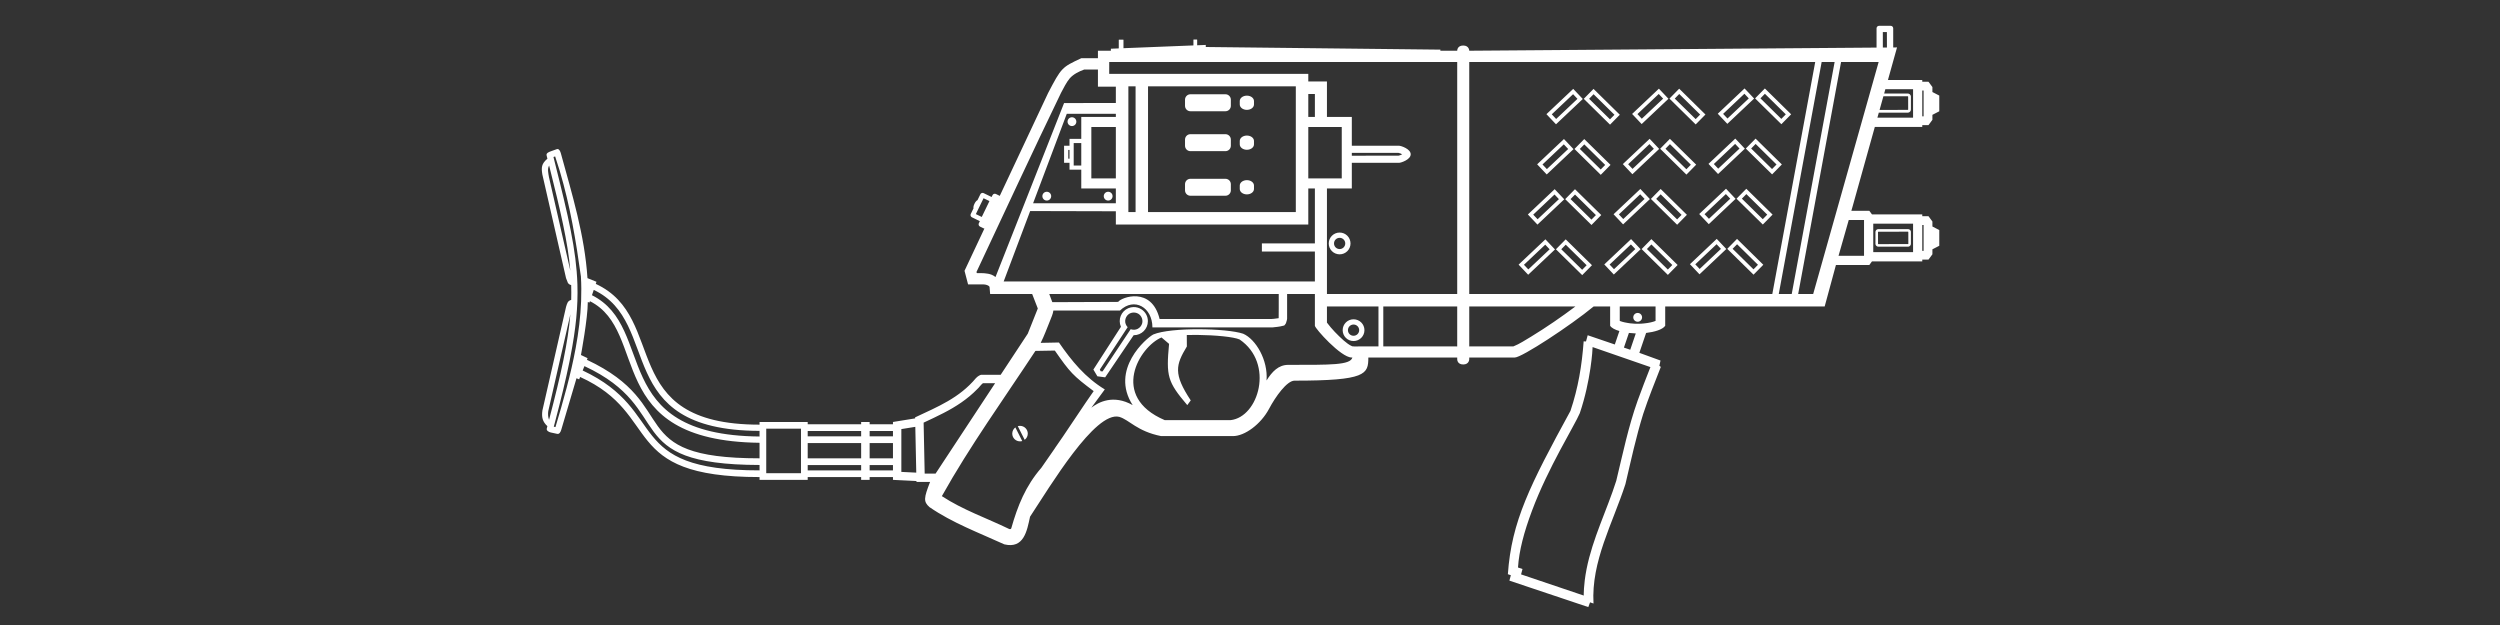 <?xml version="1.0" encoding="UTF-8" standalone="no"?>
<!-- Created with Inkscape (http://www.inkscape.org/) -->

<svg
   width="384"
   height="96"
   viewBox="0 0 101.6 25.4"
   version="1.1"
   id="svg5"
   inkscape:version="1.3.2 (091e20e, 2023-11-25, custom)"
   sodipodi:docname="Weapons_DF95.svg"
   xml:space="preserve"
   xmlns:inkscape="http://www.inkscape.org/namespaces/inkscape"
   xmlns:sodipodi="http://sodipodi.sourceforge.net/DTD/sodipodi-0.dtd"
   xmlns="http://www.w3.org/2000/svg"
   xmlns:svg="http://www.w3.org/2000/svg"><rect x="0" y="0" width="101.6" height="25.4" fill="#333333" stroke="none"/><sodipodi:namedview
     id="namedview7"
     pagecolor="#ffffff"
     bordercolor="#999999"
     borderopacity="1"
     inkscape:pageshadow="0"
     inkscape:pageopacity="0"
     inkscape:pagecheckerboard="true"
     inkscape:document-units="px"
     showgrid="false"
     width="384mm"
     units="px"
     borderlayer="false"
     showborder="true"
     inkscape:showpageshadow="true"
     inkscape:zoom="2"
     inkscape:cx="233"
     inkscape:cy="40.25"
     inkscape:window-width="1920"
     inkscape:window-height="1017"
     inkscape:window-x="-8"
     inkscape:window-y="-8"
     inkscape:window-maximized="1"
     inkscape:current-layer="svg5"
     inkscape:snap-global="true"
     inkscape:snap-nodes="true"
     inkscape:deskcolor="#d1d1d1" /><defs
     id="defs2"><inkscape:path-effect
       effect="fill_between_many"
       method="originald"
       linkedpaths="#path269,0,1"
       id="path-effect8" /><inkscape:path-effect
       effect="fill_between_many"
       method="originald"
       linkedpaths="#path269,0,1"
       id="path-effect8-8" /></defs><g
     inkscape:label="Layer 1"
     inkscape:groupmode="layer"
     id="layer1" /><inkscape:templateinfo><inkscape:name>Weapon SVG</inkscape:name><inkscape:author>Soulbruh</inkscape:author><inkscape:shortdesc>Used for weapons in BFII</inkscape:shortdesc><inkscape:date>2021-07-24</inkscape:date></inkscape:templateinfo><g
     inkscape:label="Layer 1"
     id="layer1-1"
     style="fill:#000000"
     transform="translate(27.372,-29.449)" /><path
     id="rect1-5-0-1"
     d="M 76.365,1.049 C 76.309,1.049 76.263,1.094 76.263,1.151 V 1.934 L 59.71,2.062 V 2.06 C 59.71,2.06 59.709,1.85 59.465,1.85 C 59.217,1.85 59.221,2.06 59.221,2.06 V 2.062 H 58.537 V 2.017 L 49.003,1.91 V 1.826 L 48.653,1.84 V 1.615 C 48.653,1.61 48.649,1.607 48.645,1.607 H 48.508 C 48.504,1.607 48.501,1.61 48.501,1.615 V 1.846 L 45.658,1.959 V 1.62 C 45.658,1.615 45.654,1.611 45.649,1.611 H 45.477 C 45.472,1.611 45.467,1.615 45.467,1.62 V 1.967 L 45.146,1.98 V 2.062 H 44.62 V 2.366 H 43.943 C 43.148,2.737 43.136,2.748 42.595,3.78 L 40.63,7.961 C 40.625,7.958 40.621,7.956 40.616,7.953 L 40.473,7.883 C 40.422,7.859 40.361,7.88 40.336,7.931 L 40.299,8.006 L 39.977,7.85 C 39.961,7.842 39.945,7.839 39.928,7.839 C 39.892,7.841 39.858,7.862 39.841,7.897 L 39.725,8.135 C 39.689,8.147 39.64,8.203 39.603,8.28 C 39.565,8.356 39.551,8.429 39.564,8.465 L 39.452,8.695 C 39.427,8.746 39.448,8.807 39.499,8.831 L 39.821,8.988 L 39.78,9.072 C 39.756,9.123 39.777,9.184 39.828,9.209 L 39.971,9.279 C 39.982,9.284 39.994,9.287 40.006,9.288 L 39.198,11.006 L 39.343,11.559 H 39.977 C 40.052,11.559 40.192,11.595 40.215,11.661 L 40.239,11.947 H 40.637 H 41.947 L 42.176,12.537 L 41.769,13.56 L 40.667,15.232 H 39.869 C 39.83,15.24 39.734,15.288 39.662,15.367 C 38.985,16.175 38.119,16.525 37.19,16.962 L 37.191,17.003 L 36.29,17.149 V 17.243 H 35.342 V 17.149 H 34.997 V 17.243 H 32.825 V 17.149 H 30.868 V 17.258 C 25.003,17.258 27.208,12.921 24.212,11.537 L 24.241,11.452 L 23.875,11.304 L 23.888,12.274 L 23.956,12.297 L 23.975,12.241 C 26.416,13.47 24.457,17.913 30.868,17.995 V 18.626 C 25.255,18.626 27.789,16.469 23.853,14.623 L 23.879,14.556 L 23.61,14.427 C 23.61,14.427 23.888,12.938 23.888,12.274 L 23.875,11.304 C 23.761,9.556 23.252,7.904 22.792,6.227 C 22.771,6.15 22.727,6.057 22.658,6.056 C 22.648,6.056 22.638,6.058 22.627,6.062 L 22.379,6.151 C 22.293,6.182 22.191,6.227 22.214,6.316 C 22.226,6.363 22.236,6.404 22.247,6.45 C 21.999,6.657 21.997,6.813 22.041,7.09 L 23.004,11.304 L 23.084,11.508 L 23.152,11.565 L 23.213,11.586 C 23.219,11.785 23.219,11.985 23.214,12.187 C 23.066,12.229 23.049,12.33 23.005,12.469 L 22.043,16.683 C 22.006,16.955 22.046,17.135 22.246,17.32 C 22.238,17.352 22.231,17.38 22.222,17.412 C 22.199,17.5 22.298,17.558 22.387,17.577 L 22.644,17.632 C 22.734,17.652 22.783,17.555 22.809,17.467 L 23.429,15.372 L 23.537,15.418 L 23.576,15.32 C 26.947,16.848 25.112,19.388 30.868,19.388 V 19.502 H 32.825 V 19.388 H 34.997 V 19.502 H 35.342 V 19.388 H 36.29 V 19.502 L 37.245,19.549 L 37.245,19.587 H 37.798 C 37.545,20.24 37.523,20.384 37.772,20.608 C 38.708,21.253 39.785,21.651 40.814,22.122 C 41.61,22.313 41.737,21.578 41.861,20.999 C 42.677,19.763 44.507,16.692 45.487,16.941 C 45.89,17.058 46.208,17.528 47.188,17.723 H 50.106 C 50.59,17.723 51.242,17.239 51.574,16.615 C 51.837,16.118 52.301,15.47 52.609,15.47 C 55.517,15.47 55.609,15.209 55.609,14.529 L 54.962,14.529 C 54.878,14.841 54.079,14.828 52.352,14.828 C 51.955,14.828 51.697,15.105 51.472,15.463 C 51.538,14.634 51.036,13.786 50.521,13.562 C 49.848,13.337 47.589,13.294 46.871,13.592 C 46.592,13.735 45.096,15.016 46.033,16.465 C 45.244,16.017 44.634,16.347 44.352,16.57 L 44.899,15.826 C 44.105,15.345 43.553,14.671 43.035,13.919 L 42.294,13.934 C 42.437,13.649 42.545,13.348 42.666,13.053 C 42.72,12.909 42.791,12.768 42.811,12.614 C 42.812,12.617 42.812,12.619 42.813,12.621 H 45.515 C 46.099,12.063 46.834,12.493 46.834,13.305 H 51.721 C 51.858,13.289 51.992,13.281 52.124,13.244 C 52.149,13.237 52.177,13.236 52.199,13.223 C 52.228,13.184 52.265,13.148 52.273,13.096 C 52.29,13.036 52.315,12.976 52.308,12.912 V 11.947 H 53.437 V 13.238 C 53.437,13.345 54.495,14.529 54.929,14.529 H 54.962 H 59.221 V 14.602 C 59.221,14.602 59.217,14.812 59.465,14.812 C 59.709,14.812 59.71,14.602 59.71,14.602 V 14.529 H 61.565 C 61.844,14.529 63.82,13.236 64.767,12.454 H 65.436 V 13.239 C 65.495,13.331 65.637,13.402 65.812,13.453 L 65.626,14 L 64.524,13.624 L 64.455,13.877 L 64.36,13.872 C 64.287,14.859 64.14,15.756 63.823,16.699 C 62.177,19.719 61.429,21.184 61.28,23.336 L 61.401,23.377 L 61.342,23.597 L 64.548,24.672 L 64.62,24.479 L 64.76,24.527 C 64.661,22.809 65.542,21.268 66.058,19.672 C 66.284,18.712 66.487,17.761 66.781,16.818 C 66.994,16.173 67.249,15.544 67.496,14.911 L 67.437,14.865 L 67.483,14.652 L 66.623,14.339 L 66.898,13.531 C 67.236,13.491 67.572,13.394 67.674,13.239 V 12.454 H 74.155 L 74.612,10.77 H 75.969 C 76.005,10.721 76.042,10.671 76.078,10.622 H 78.121 V 10.551 H 78.373 C 78.426,10.479 78.479,10.407 78.533,10.335 V 10.132 C 78.626,10.084 78.719,10.036 78.812,9.988 V 9.349 C 78.719,9.301 78.626,9.253 78.533,9.205 V 9.002 C 78.479,8.929 78.426,8.857 78.373,8.785 H 78.121 V 8.714 H 76.078 C 76.042,8.665 76.005,8.616 75.969,8.567 H 75.239 L 75.291,8.386 L 76.193,5.158 H 78.121 V 5.086 H 78.373 C 78.426,5.014 78.479,4.942 78.533,4.87 V 4.667 C 78.626,4.619 78.719,4.571 78.812,4.523 V 3.884 C 78.719,3.836 78.626,3.788 78.533,3.74 V 3.537 C 78.479,3.465 78.426,3.393 78.373,3.321 H 78.121 V 3.25 H 76.726 L 77.095,1.927 L 76.94,1.929 V 1.151 C 76.94,1.094 76.894,1.049 76.838,1.049 Z M 76.683,1.304 C 76.684,1.513 76.684,1.722 76.685,1.931 L 76.519,1.932 C 76.519,1.723 76.518,1.514 76.518,1.304 C 76.562,1.304 76.607,1.304 76.651,1.304 Z M 45.079,2.521 H 59.221 V 11.947 H 53.927 V 7.659 H 54.938 V 4.751 H 53.927 V 3.82 V 3.312 H 53.169 V 3.001 H 45.348 H 45.078 Z M 59.71,2.521 H 73.77 L 72.027,11.947 H 65.273 H 59.71 Z M 74.032,2.521 H 74.559 L 72.816,11.947 H 72.289 Z M 74.821,2.521 H 76.348 L 73.688,11.947 H 73.078 Z M 44.061,2.826 C 44.073,2.826 44.362,2.826 44.62,2.826 V 3.522 H 45.348 V 4.186 L 43.244,4.188 L 41.515,8.577 L 40.457,11.259 C 40.411,11.223 40.361,11.19 40.307,11.168 C 40.116,11.093 39.908,11.099 39.707,11.099 C 39.687,11.1 39.693,11.065 39.685,11.051 C 40.826,8.623 41.953,6.187 43.121,3.772 C 43.232,3.571 43.328,3.359 43.476,3.182 C 43.628,3.013 43.849,2.903 44.061,2.826 Z M 45.857,3.509 H 46.15 V 8.618 H 45.857 Z M 46.656,3.509 H 52.662 V 8.618 H 46.656 Z M 70.899,3.594 L 69.81,4.622 L 70.199,5.033 L 71.288,4.005 Z M 71.724,3.595 L 71.327,3.998 L 72.395,5.048 L 72.792,4.645 Z M 67.418,3.603 L 66.329,4.631 L 66.717,5.042 L 67.806,4.014 Z M 68.242,3.604 L 67.846,4.007 L 68.913,5.057 L 69.31,4.654 Z M 63.936,3.612 L 62.847,4.64 L 63.236,5.051 L 64.325,4.023 Z M 64.761,3.613 L 64.364,4.016 L 65.432,5.066 L 65.829,4.663 Z M 76.621,3.624 H 77.747 V 4.783 H 76.297 L 76.355,4.578 C 76.752,4.578 77.149,4.579 77.546,4.578 C 77.613,4.572 77.665,4.508 77.659,4.442 C 77.659,4.266 77.661,4.09 77.659,3.914 C 77.653,3.848 77.589,3.795 77.524,3.801 H 76.572 Z M 78.121,3.678 H 78.175 C 78.175,4.028 78.175,4.379 78.175,4.729 C 78.157,4.729 78.139,4.729 78.121,4.729 Z M 70.893,3.81 L 71.071,3.999 C 70.782,4.272 70.494,4.544 70.205,4.817 C 70.146,4.754 70.086,4.691 70.027,4.628 C 70.315,4.356 70.604,4.083 70.893,3.81 Z M 71.726,3.811 C 72.009,4.09 72.292,4.368 72.575,4.647 C 72.514,4.708 72.454,4.77 72.393,4.832 C 72.11,4.553 71.827,4.275 71.544,3.996 C 71.604,3.935 71.665,3.873 71.726,3.811 Z M 67.411,3.819 C 67.471,3.882 67.53,3.945 67.59,4.008 C 67.301,4.281 67.012,4.553 66.723,4.826 C 66.664,4.763 66.605,4.7 66.545,4.637 C 66.834,4.365 67.123,4.092 67.411,3.819 Z M 53.169,3.82 H 53.437 V 4.751 H 53.169 Z M 68.244,3.82 C 68.527,4.099 68.81,4.377 69.094,4.656 C 69.033,4.717 68.972,4.779 68.912,4.841 C 68.628,4.562 68.345,4.284 68.062,4.006 C 68.123,3.944 68.184,3.882 68.244,3.82 Z M 63.93,3.828 C 63.989,3.891 64.049,3.954 64.108,4.017 C 63.819,4.29 63.531,4.562 63.242,4.835 L 63.064,4.646 C 63.352,4.374 63.641,4.101 63.93,3.828 Z M 64.763,3.829 C 65.046,4.108 65.329,4.386 65.612,4.665 C 65.551,4.726 65.491,4.788 65.43,4.85 C 65.147,4.571 64.864,4.293 64.581,4.015 C 64.641,3.953 64.702,3.891 64.763,3.829 Z M 48.379,3.831 C 48.257,3.831 48.159,3.93 48.159,4.052 V 4.3 C 48.159,4.422 48.257,4.521 48.379,4.521 H 49.802 C 49.924,4.521 50.022,4.422 50.022,4.3 V 4.052 C 50.022,3.93 49.924,3.831 49.802,3.831 Z M 50.673,3.887 C 50.513,3.887 50.384,3.985 50.384,4.107 V 4.245 C 50.384,4.367 50.513,4.465 50.673,4.465 C 50.833,4.465 50.962,4.367 50.962,4.245 V 4.107 C 50.962,3.985 50.833,3.887 50.673,3.887 Z M 77.024,3.912 C 77.195,3.912 77.365,3.912 77.536,3.913 C 77.555,3.92 77.542,3.948 77.547,3.964 C 77.55,4.126 77.548,4.288 77.548,4.45 C 77.546,4.475 77.517,4.463 77.5,4.466 C 77.129,4.467 76.757,4.467 76.386,4.467 L 76.541,3.913 C 76.702,3.913 76.863,3.912 77.024,3.912 Z M 43.354,4.624 H 45.348 V 4.751 H 43.943 V 5.644 H 43.465 V 5.923 H 43.244 V 6.617 H 43.465 V 6.896 H 43.943 V 7.659 H 45.348 V 8.261 H 41.985 Z M 43.564,4.765 C 43.465,4.765 43.385,4.845 43.385,4.944 C 43.385,5.043 43.465,5.123 43.564,5.123 C 43.663,5.123 43.743,5.043 43.743,4.944 C 43.743,4.845 43.663,4.765 43.564,4.765 Z M 44.352,5.16 H 45.348 V 7.25 H 44.352 Z M 53.169,5.16 H 54.529 V 7.25 H 53.169 Z M 48.379,5.453 C 48.257,5.453 48.159,5.552 48.159,5.674 V 5.922 C 48.159,6.044 48.257,6.143 48.379,6.143 H 49.802 C 49.924,6.143 50.022,6.044 50.022,5.922 V 5.674 C 50.022,5.552 49.924,5.453 49.802,5.453 Z M 50.673,5.509 C 50.513,5.509 50.384,5.607 50.384,5.729 V 5.867 C 50.384,5.989 50.513,6.087 50.673,6.087 C 50.833,6.087 50.962,5.989 50.962,5.867 V 5.729 C 50.962,5.607 50.833,5.509 50.673,5.509 Z M 70.522,5.632 L 69.433,6.66 L 69.822,7.072 L 70.911,6.043 Z M 71.347,5.633 L 70.95,6.036 L 72.018,7.087 L 72.415,6.683 Z M 67.041,5.641 L 65.952,6.669 L 66.34,7.081 L 67.429,6.052 Z M 67.865,5.642 L 67.469,6.045 L 68.536,7.096 L 68.933,6.692 Z M 63.559,5.65 L 62.47,6.678 L 62.859,7.09 L 63.948,6.061 Z M 64.384,5.651 L 63.987,6.054 L 65.055,7.105 L 65.452,6.701 Z M 43.635,5.814 H 43.943 V 6.726 H 43.635 Z M 70.516,5.848 C 70.575,5.911 70.635,5.974 70.694,6.037 C 70.405,6.31 70.117,6.582 69.828,6.855 C 69.769,6.792 69.709,6.729 69.65,6.666 C 69.938,6.394 70.227,6.121 70.516,5.848 Z M 71.349,5.85 L 72.198,6.685 C 72.138,6.747 72.077,6.808 72.016,6.87 C 71.733,6.592 71.45,6.313 71.167,6.035 C 71.227,5.973 71.288,5.911 71.349,5.85 Z M 67.034,5.857 C 67.094,5.92 67.153,5.983 67.213,6.046 L 66.346,6.864 C 66.287,6.801 66.228,6.738 66.168,6.675 C 66.457,6.403 66.746,6.13 67.034,5.857 Z M 67.867,5.858 C 68.15,6.137 68.433,6.415 68.717,6.694 C 68.656,6.756 68.595,6.817 68.535,6.879 L 67.685,6.044 C 67.746,5.982 67.807,5.92 67.867,5.858 Z M 63.553,5.866 C 63.612,5.929 63.672,5.992 63.731,6.055 C 63.442,6.328 63.154,6.6 62.865,6.873 C 62.806,6.81 62.746,6.747 62.687,6.684 C 62.975,6.412 63.264,6.139 63.553,5.866 Z M 64.386,5.868 C 64.669,6.146 64.952,6.424 65.235,6.703 C 65.174,6.765 65.114,6.826 65.053,6.888 C 64.77,6.61 64.487,6.331 64.204,6.053 C 64.264,5.991 64.325,5.929 64.386,5.868 Z M 54.938,5.923 V 6.213 L 56.835,6.213 C 56.887,6.226 56.939,6.243 56.985,6.27 C 56.939,6.297 56.887,6.314 56.835,6.327 L 54.938,6.328 V 6.617 H 56.858 C 56.936,6.617 57.331,6.487 57.331,6.27 C 57.331,6.053 56.936,5.923 56.858,5.923 Z M 43.414,6.093 H 43.465 V 6.447 H 43.414 Z M 22.561,6.357 C 22.628,6.556 22.691,6.756 22.751,6.956 C 23.168,8.356 23.408,9.785 23.608,11.234 C 23.628,11.569 23.629,11.902 23.617,12.235 H 23.617 C 23.592,12.876 23.513,13.512 23.396,14.143 C 23.196,15.229 22.889,16.3 22.574,17.356 C 22.551,17.351 22.529,17.347 22.506,17.341 C 22.521,17.287 22.533,17.24 22.547,17.186 C 22.798,16.235 22.995,15.425 23.141,14.709 C 23.156,14.636 23.168,14.568 23.182,14.496 C 23.403,13.365 23.495,12.454 23.466,11.556 C 23.466,11.556 23.466,11.556 23.466,11.555 C 23.422,10.164 23.095,8.779 22.544,6.586 C 22.528,6.522 22.514,6.464 22.497,6.397 C 22.483,6.374 22.518,6.376 22.532,6.367 C 22.542,6.364 22.551,6.36 22.561,6.357 Z M 22.317,6.729 C 22.779,8.571 23.077,9.835 23.179,11.001 L 22.785,9.278 C 22.626,8.584 22.469,7.889 22.309,7.195 C 22.283,7.033 22.237,6.863 22.317,6.729 Z M 48.379,7.266 C 48.257,7.266 48.159,7.364 48.159,7.486 V 7.735 C 48.159,7.857 48.257,7.955 48.379,7.955 H 49.802 C 49.924,7.955 50.022,7.857 50.022,7.735 V 7.486 C 50.022,7.364 49.924,7.266 49.802,7.266 Z M 50.673,7.321 C 50.513,7.321 50.384,7.419 50.384,7.541 V 7.679 C 50.384,7.802 50.513,7.9 50.673,7.9 C 50.833,7.9 50.962,7.802 50.962,7.679 V 7.541 C 50.962,7.419 50.833,7.321 50.673,7.321 Z M 53.169,7.659 H 53.437 V 9.891 H 51.283 V 10.222 H 53.437 V 11.439 H 40.789 L 41.866,8.577 L 45.348,8.586 V 9.126 H 53.169 Z M 70.145,7.67 L 69.056,8.698 L 69.445,9.11 L 70.534,8.081 Z M 70.97,7.671 L 70.573,8.075 L 71.641,9.125 L 72.038,8.721 Z M 66.664,7.679 L 65.575,8.707 L 65.963,9.119 L 67.052,8.091 Z M 67.489,7.68 L 67.092,8.084 L 68.159,9.134 L 68.556,8.73 Z M 63.182,7.688 L 62.093,8.716 L 62.482,9.128 L 63.571,8.1 Z M 64.007,7.689 L 63.61,8.093 L 64.678,9.143 L 65.075,8.739 Z M 42.541,7.793 C 42.442,7.793 42.362,7.873 42.362,7.972 C 42.362,8.071 42.442,8.151 42.541,8.151 C 42.641,8.151 42.72,8.071 42.72,7.972 C 42.72,7.873 42.641,7.793 42.541,7.793 Z M 45.036,7.793 C 44.937,7.793 44.857,7.873 44.857,7.972 C 44.857,8.071 44.937,8.151 45.036,8.151 C 45.135,8.151 45.215,8.071 45.215,7.972 C 45.215,7.873 45.135,7.793 45.036,7.793 Z M 70.139,7.887 C 70.198,7.949 70.258,8.012 70.317,8.075 C 70.028,8.348 69.74,8.621 69.451,8.893 L 69.273,8.705 C 69.562,8.432 69.85,8.159 70.139,7.887 Z M 70.972,7.888 L 71.821,8.723 C 71.761,8.785 71.7,8.847 71.639,8.908 L 70.79,8.073 C 70.85,8.011 70.911,7.949 70.972,7.888 Z M 66.657,7.896 L 66.836,8.084 C 66.547,8.357 66.258,8.63 65.969,8.902 C 65.91,8.839 65.851,8.776 65.791,8.714 C 66.08,8.441 66.369,8.168 66.657,7.896 Z M 67.49,7.897 L 68.34,8.732 C 68.279,8.794 68.218,8.856 68.158,8.917 C 67.875,8.639 67.591,8.36 67.308,8.082 C 67.369,8.02 67.43,7.958 67.49,7.897 Z M 63.176,7.905 C 63.235,7.968 63.295,8.03 63.354,8.093 C 63.065,8.366 62.777,8.639 62.488,8.911 C 62.429,8.848 62.369,8.786 62.31,8.723 C 62.598,8.45 62.887,8.177 63.176,7.905 Z M 64.009,7.906 C 64.292,8.184 64.575,8.463 64.858,8.741 C 64.797,8.803 64.737,8.865 64.676,8.926 C 64.393,8.648 64.11,8.369 63.827,8.091 C 63.887,8.029 63.948,7.967 64.009,7.906 Z M 39.971,8.056 C 40.052,8.093 40.131,8.133 40.211,8.172 C 40.108,8.388 40.003,8.602 39.899,8.817 C 39.819,8.78 39.74,8.74 39.659,8.701 C 39.706,8.603 39.753,8.505 39.8,8.408 C 39.805,8.4 39.809,8.391 39.813,8.383 C 39.818,8.374 39.822,8.365 39.825,8.357 C 39.864,8.277 39.903,8.197 39.942,8.118 C 39.951,8.097 39.961,8.076 39.971,8.056 Z M 75.133,8.941 C 75.34,8.941 75.547,8.941 75.754,8.941 C 75.754,9.426 75.754,9.911 75.754,10.396 C 75.647,10.394 75.54,10.396 75.433,10.395 H 74.718 Z M 76.129,9.089 H 77.747 V 10.248 H 76.129 Z M 78.121,9.143 H 78.175 C 78.175,9.493 78.175,9.843 78.175,10.194 C 78.157,10.194 78.139,10.194 78.121,10.194 Z M 77.541,9.311 C 77.538,9.311 77.534,9.311 77.53,9.311 C 77.128,9.312 76.726,9.311 76.323,9.312 C 76.26,9.316 76.211,9.378 76.218,9.441 C 76.218,9.601 76.217,9.761 76.218,9.921 C 76.224,9.982 76.283,10.031 76.344,10.025 C 76.748,10.025 77.151,10.026 77.555,10.025 C 77.616,10.02 77.665,9.96 77.659,9.899 C 77.659,9.738 77.66,9.576 77.659,9.415 C 77.654,9.357 77.599,9.311 77.541,9.311 Z M 77.542,9.416 C 77.562,9.421 77.549,9.448 77.554,9.463 C 77.556,9.611 77.554,9.759 77.555,9.906 C 77.553,9.929 77.524,9.916 77.509,9.919 C 77.118,9.921 76.728,9.92 76.338,9.921 C 76.314,9.92 76.327,9.89 76.323,9.875 C 76.321,9.727 76.323,9.579 76.322,9.431 C 76.324,9.408 76.351,9.42 76.365,9.417 C 76.757,9.415 77.15,9.416 77.542,9.416 Z M 54.443,9.451 C 54.198,9.451 54,9.649 54,9.894 C 54,10.139 54.198,10.336 54.443,10.336 C 54.688,10.336 54.885,10.139 54.885,9.894 C 54.885,9.649 54.688,9.451 54.443,9.451 Z M 54.443,9.665 C 54.569,9.665 54.671,9.767 54.671,9.894 C 54.671,10.02 54.569,10.122 54.443,10.122 C 54.316,10.122 54.214,10.02 54.214,9.894 C 54.214,9.767 54.316,9.665 54.443,9.665 Z M 69.768,9.708 L 68.679,10.737 L 69.068,11.148 L 70.157,10.12 Z M 70.593,9.709 L 70.196,10.113 L 71.264,11.163 L 71.661,10.76 Z M 66.287,9.717 L 65.198,10.746 L 65.586,11.157 L 66.675,10.129 Z M 67.112,9.718 L 66.715,10.122 L 67.782,11.172 L 68.179,10.769 Z M 62.805,9.726 L 61.716,10.755 L 62.105,11.166 L 63.194,10.138 Z M 63.63,9.727 L 63.233,10.131 L 64.301,11.181 L 64.698,10.778 Z M 69.762,9.925 C 69.821,9.988 69.881,10.051 69.94,10.114 C 69.651,10.386 69.363,10.659 69.074,10.931 C 69.015,10.869 68.955,10.806 68.896,10.743 C 69.185,10.47 69.473,10.197 69.762,9.925 Z M 70.595,9.926 C 70.878,10.204 71.161,10.483 71.444,10.761 C 71.384,10.823 71.323,10.885 71.262,10.946 L 70.413,10.111 C 70.473,10.049 70.534,9.988 70.595,9.926 Z M 66.28,9.934 C 66.34,9.997 66.399,10.06 66.459,10.122 C 66.17,10.395 65.881,10.668 65.593,10.94 C 65.533,10.878 65.474,10.815 65.414,10.752 C 65.703,10.479 65.992,10.206 66.28,9.934 Z M 67.113,9.935 L 67.963,10.77 C 67.902,10.832 67.841,10.894 67.781,10.955 L 66.931,10.12 C 66.992,10.058 67.053,9.997 67.113,9.935 Z M 62.799,9.943 C 62.858,10.006 62.918,10.069 62.977,10.132 C 62.688,10.404 62.4,10.677 62.111,10.949 C 62.052,10.887 61.992,10.824 61.933,10.761 C 62.221,10.488 62.51,10.215 62.799,9.943 Z M 63.632,9.944 C 63.915,10.222 64.198,10.501 64.481,10.779 C 64.421,10.841 64.36,10.903 64.299,10.965 C 64.016,10.686 63.733,10.408 63.45,10.129 C 63.51,10.067 63.571,10.006 63.632,9.944 Z M 24.13,11.781 C 26.943,13.114 24.822,17.492 30.868,17.511 V 17.74 C 24.638,17.681 26.717,13.333 24.057,11.997 Z M 42.642,11.947 H 51.968 V 12.497 C 51.965,12.641 51.97,12.786 51.965,12.931 C 51.834,12.949 51.701,12.971 51.568,12.964 C 50.088,12.965 48.607,12.965 47.127,12.965 C 46.8,11.624 45.565,12.082 45.442,12.269 L 42.766,12.28 C 42.738,12.197 42.704,12.115 42.673,12.033 C 42.659,12.006 42.651,11.976 42.642,11.947 Z M 59.71,12.454 C 61.148,12.454 62.587,12.454 64.026,12.454 C 63.445,12.889 62.847,13.301 62.228,13.679 C 61.989,13.818 61.761,13.977 61.503,14.078 L 59.71,14.079 Z M 65.827,12.454 H 67.282 C 67.282,12.65 67.282,12.846 67.282,13.042 C 67.22,13.067 67.154,13.086 67.088,13.101 C 67.055,13.108 67.022,13.114 66.988,13.12 C 66.984,13.121 66.979,13.122 66.975,13.123 C 66.949,13.127 66.922,13.131 66.896,13.134 C 66.884,13.136 66.871,13.138 66.858,13.139 C 66.84,13.141 66.823,13.143 66.805,13.145 C 66.782,13.147 66.759,13.149 66.736,13.151 C 66.729,13.152 66.722,13.152 66.714,13.153 C 66.682,13.155 66.649,13.156 66.617,13.157 C 66.494,13.16 66.371,13.155 66.249,13.14 C 66.219,13.135 66.189,13.131 66.159,13.126 C 66.148,13.124 66.137,13.122 66.126,13.12 C 66.104,13.117 66.083,13.113 66.062,13.108 C 66.047,13.106 66.033,13.103 66.019,13.1 C 66.017,13.099 66.015,13.099 66.013,13.098 C 65.988,13.093 65.963,13.087 65.939,13.08 C 65.901,13.069 65.864,13.057 65.827,13.043 Z M 53.927,12.456 H 56.021 V 14.078 C 55.804,14.078 55.587,14.078 55.37,14.078 C 55.231,14.071 55.091,14.093 54.953,14.073 C 54.823,14.017 54.713,13.926 54.605,13.835 C 54.358,13.613 54.126,13.378 53.927,13.111 Z M 56.217,12.456 H 59.221 V 14.079 C 58.219,14.079 57.218,14.079 56.217,14.078 Z M 46.064,12.479 C 45.994,12.481 45.923,12.496 45.854,12.525 C 45.562,12.65 45.428,12.984 45.552,13.276 C 45.553,13.278 45.554,13.28 45.555,13.281 L 44.435,15.019 L 44.598,15.293 L 44.914,15.335 L 46.072,13.623 C 46.074,13.623 46.076,13.623 46.078,13.623 C 46.395,13.623 46.65,13.368 46.65,13.051 C 46.65,12.851 46.548,12.676 46.393,12.574 L 46.272,12.758 C 46.391,12.837 46.455,12.995 46.419,13.135 C 46.394,13.235 46.324,13.32 46.234,13.365 C 46.151,13.408 46.049,13.412 45.959,13.381 C 45.956,13.38 45.954,13.379 45.951,13.378 C 45.541,13.991 44.809,15.094 44.809,15.094 L 44.732,15.089 L 44.697,15.02 C 44.697,15.02 45.425,13.914 45.828,13.296 C 45.826,13.294 45.824,13.292 45.822,13.29 C 45.758,13.22 45.721,13.125 45.728,13.031 C 45.735,12.931 45.785,12.832 45.867,12.77 C 45.982,12.682 46.152,12.68 46.271,12.758 L 46.393,12.574 C 46.297,12.51 46.182,12.476 46.064,12.479 Z M 66.555,12.718 C 66.456,12.718 66.376,12.798 66.376,12.897 C 66.376,12.996 66.456,13.076 66.555,13.076 C 66.654,13.076 66.734,12.996 66.734,12.897 C 66.734,12.798 66.654,12.718 66.555,12.718 Z M 23.18,12.771 C 23.085,13.907 22.802,15.203 22.315,17.056 C 22.313,17.053 22.31,17.051 22.308,17.048 C 22.27,16.938 22.266,16.813 22.282,16.705 C 22.57,15.446 22.857,14.187 23.145,12.928 C 23.158,12.876 23.169,12.823 23.18,12.771 Z M 55.008,12.976 C 54.763,12.976 54.566,13.173 54.566,13.418 C 54.566,13.663 54.763,13.86 55.008,13.86 C 55.253,13.86 55.451,13.663 55.451,13.418 C 55.451,13.173 55.253,12.976 55.008,12.976 Z M 55.008,13.189 C 55.135,13.189 55.237,13.291 55.237,13.418 C 55.237,13.544 55.135,13.646 55.008,13.646 C 54.882,13.646 54.78,13.544 54.78,13.418 C 54.78,13.291 54.882,13.189 55.008,13.189 Z M 66.199,13.53 C 66.293,13.541 66.388,13.548 66.478,13.551 C 66.403,13.772 66.328,13.993 66.253,14.214 L 65.996,14.126 C 66.063,13.927 66.131,13.728 66.199,13.53 Z M 48.658,13.611 C 49.396,13.619 50.135,13.69 50.377,13.796 C 51.8,14.764 51.154,16.957 50.004,17.075 C 49.114,17.077 48.225,17.077 47.336,17.075 C 45.081,16.112 46.314,14.087 47.204,13.714 L 47.511,13.975 C 47.388,15.29 47.447,15.517 48.251,16.464 L 48.392,16.272 C 47.679,15.194 47.781,14.833 48.234,14.081 L 48.231,13.615 C 48.371,13.611 48.514,13.61 48.658,13.611 Z M 64.723,14.105 C 65.963,14.535 65.96,14.537 67.073,14.919 C 66.896,15.37 66.719,15.822 66.555,16.278 C 66.176,17.34 65.949,18.448 65.684,19.542 C 65.302,20.743 64.725,21.875 64.477,23.132 C 64.35,23.784 64.365,24.197 64.363,24.203 C 63.53,23.924 62.649,23.622 61.816,23.343 C 61.835,23.27 61.854,23.198 61.874,23.125 C 61.813,23.105 61.752,23.084 61.691,23.063 C 61.736,22.38 61.931,21.634 62.262,20.751 C 62.912,19.009 63.992,17.293 64.203,16.792 C 64.655,15.457 64.726,14.178 64.723,14.105 Z M 42.868,14.247 C 43.483,15.132 43.604,15.265 44.447,15.895 C 44.18,16.259 43.133,17.858 42.865,18.222 L 42.872,18.216 C 42.685,18.479 42.501,18.746 42.319,19.013 C 41.678,19.753 41.359,20.554 41.099,21.468 C 41.09,21.508 41.041,21.51 41.01,21.497 C 40.095,21.054 39.129,20.722 38.277,20.163 C 39.408,18.138 40.798,16.208 42.079,14.261 Z M 23.751,14.879 C 27.528,16.639 25.104,18.884 30.868,18.897 V 19.116 C 25.265,19.116 27.229,16.724 23.68,15.057 Z M 40.442,15.573 L 38.022,19.247 H 37.579 C 37.564,18.557 37.55,17.867 37.536,17.176 C 37.807,17.05 38.078,16.924 38.344,16.786 C 38.844,16.53 39.323,16.219 39.716,15.813 C 39.8,15.74 39.857,15.641 39.946,15.573 C 40.015,15.573 40.374,15.573 40.442,15.573 Z M 41.454,17.307 C 41.422,17.307 41.392,17.311 41.363,17.32 L 41.643,17.874 C 41.72,17.817 41.769,17.725 41.769,17.622 C 41.769,17.447 41.628,17.307 41.454,17.307 Z M 41.321,17.336 C 41.314,17.339 41.307,17.342 41.301,17.346 Z M 37.198,17.347 L 37.237,19.208 L 36.631,19.178 V 17.438 Z M 41.264,17.37 C 41.188,17.427 41.138,17.519 41.138,17.622 C 41.138,17.797 41.279,17.937 41.454,17.937 C 41.485,17.937 41.516,17.932 41.544,17.924 Z M 31.14,17.422 H 32.552 V 19.23 H 31.14 Z M 32.825,17.515 H 34.997 V 17.732 H 32.825 Z M 35.342,17.515 H 36.29 V 17.732 H 35.342 Z M 41.606,17.898 L 41.586,17.908 C 41.593,17.905 41.6,17.901 41.606,17.898 Z M 32.825,18.005 H 34.997 V 18.626 H 32.825 Z M 35.342,18.005 H 36.29 V 18.626 H 35.342 Z M 32.825,18.899 H 34.997 V 19.116 H 32.825 Z M 35.342,18.899 H 36.29 V 19.116 H 35.342 Z"
     fill="#ffffff" /></svg>
